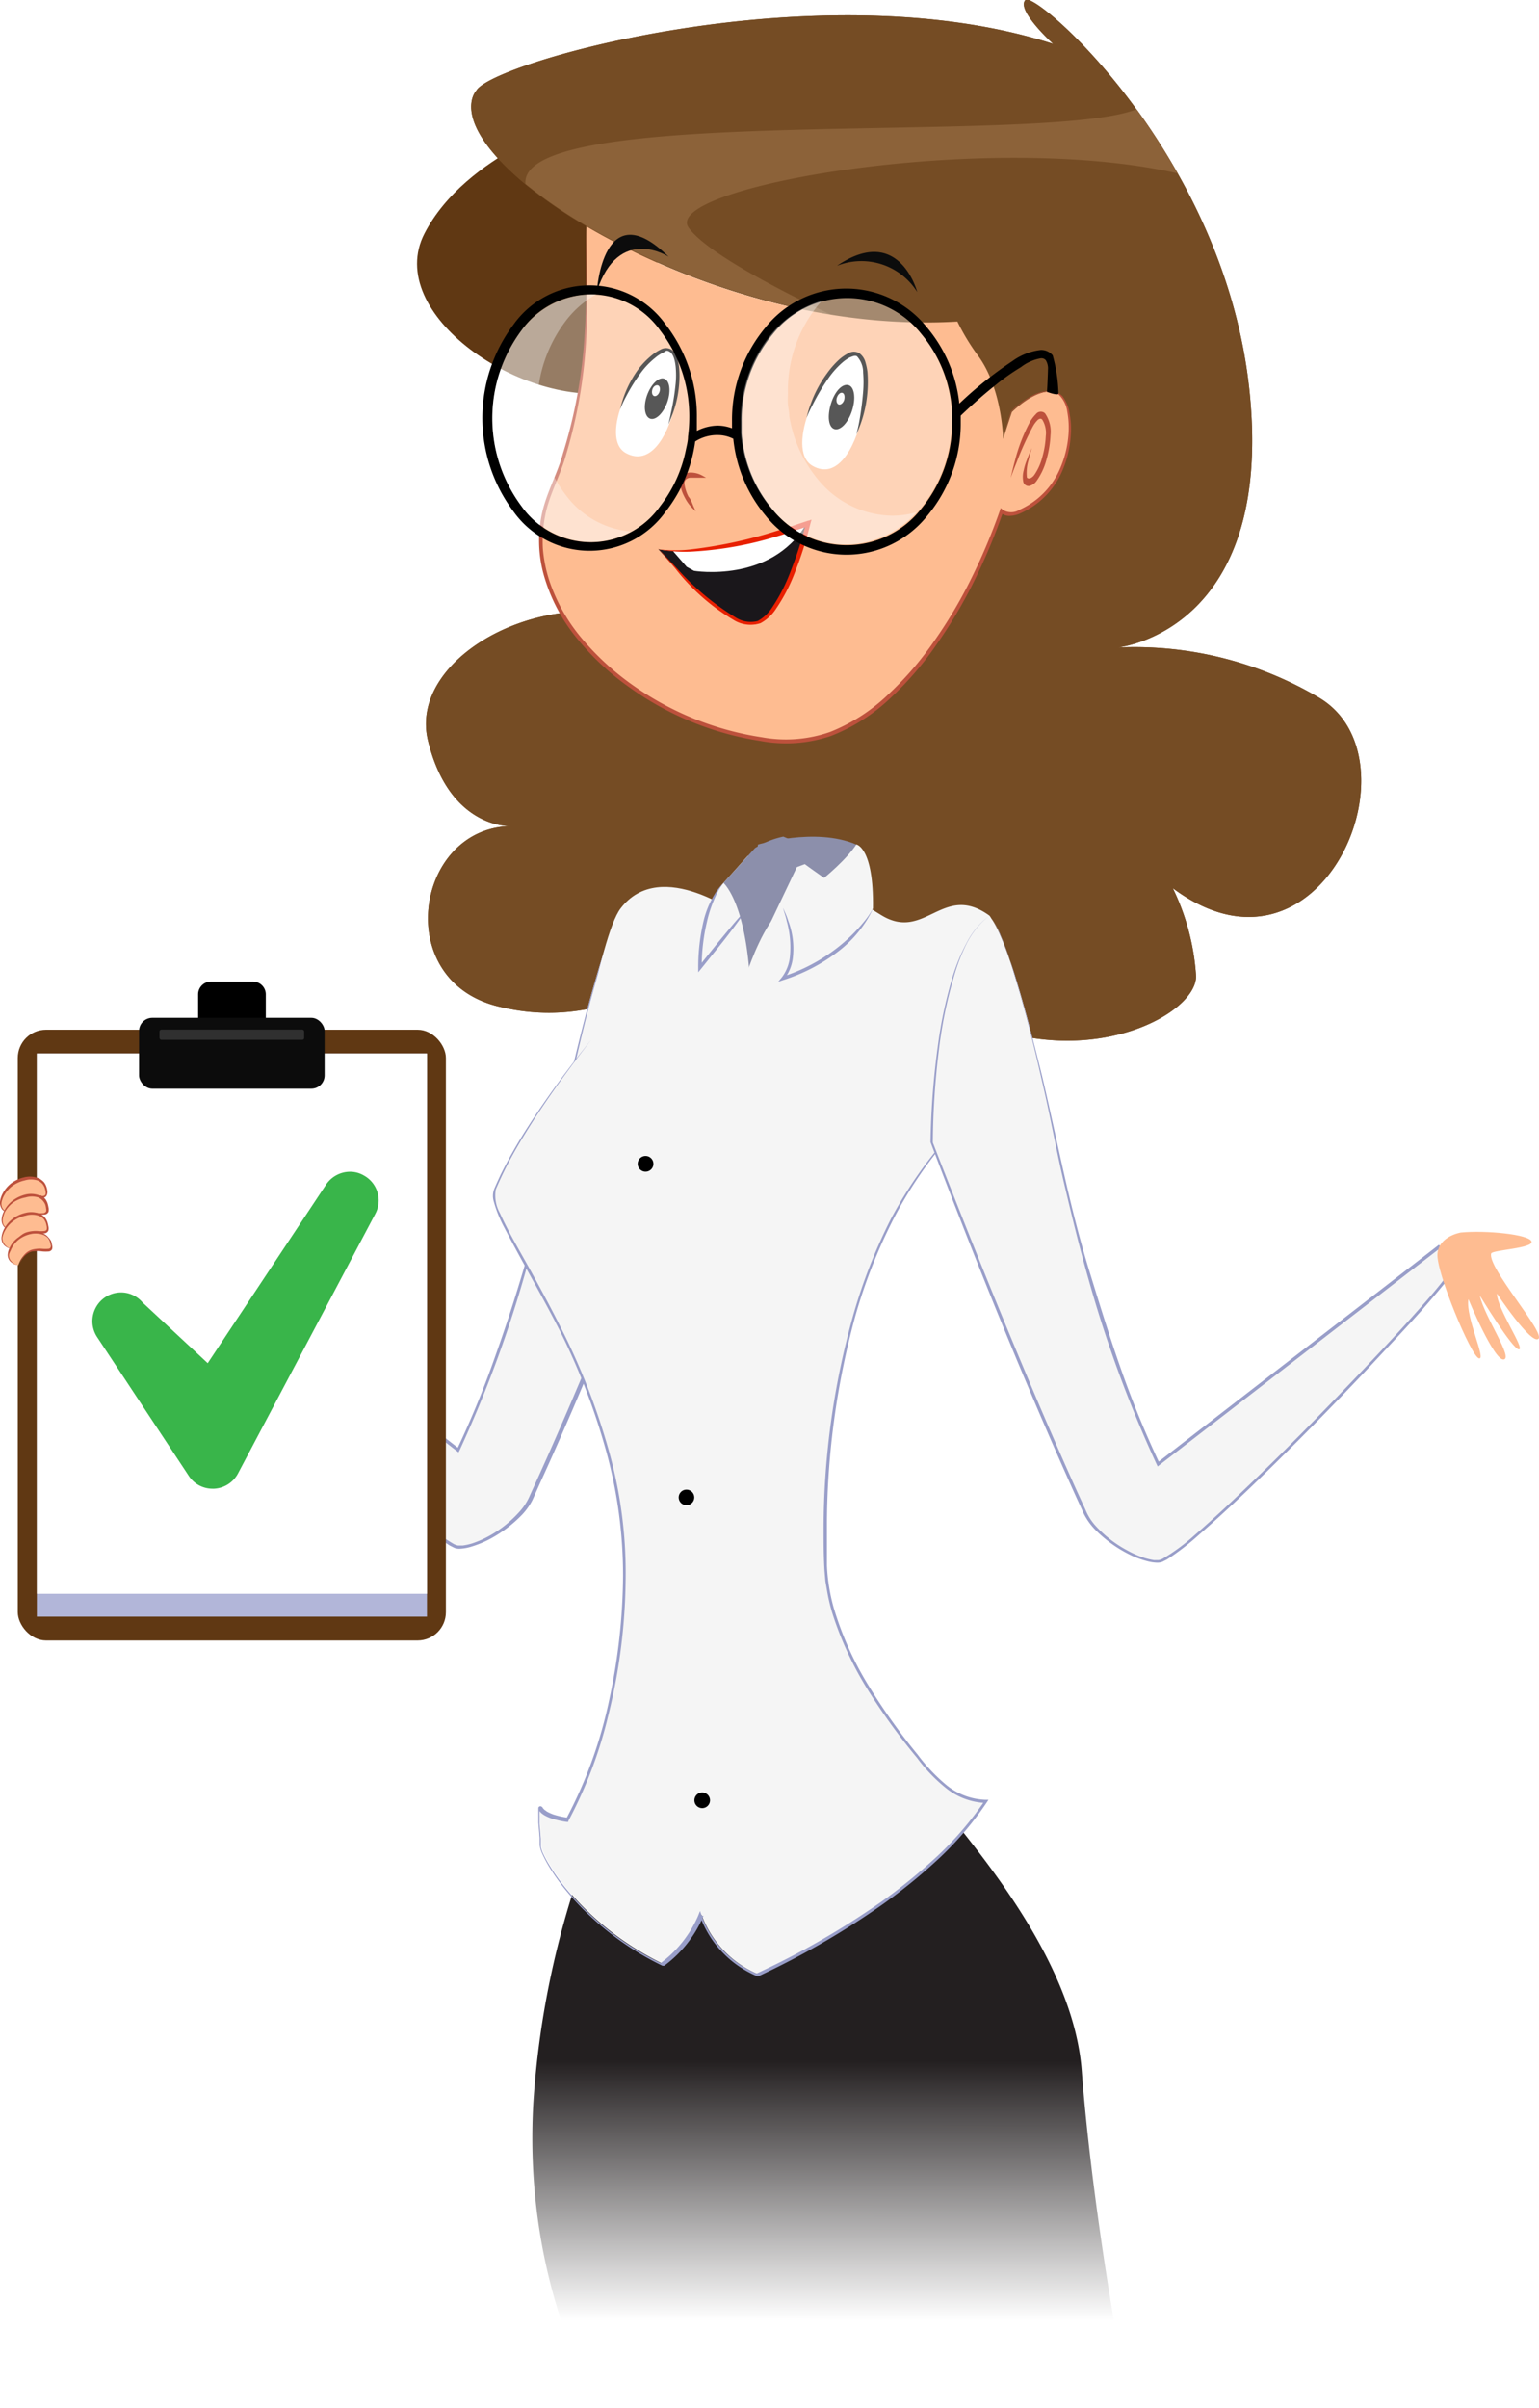 <?xml version="1.0" encoding="utf-8"?>
<svg xmlns="http://www.w3.org/2000/svg" xmlns:xlink="http://www.w3.org/1999/xlink" viewBox="0 0 120.32 188.16">
  <defs>
    <linearGradient id="linear-gradient" x1="64.72" y1="189.28" x2="64.76" y2="161.01" gradientUnits="userSpaceOnUse">
      <stop offset="0.28" stop-color="#fff"/>
      <stop offset="1" stop-color="#231f20"/>
    </linearGradient>
    <linearGradient id="Áåçûìÿííûé_ãðàäèåíò_26" x1="67.81" y1="81.33" x2="67.81" y2="34.1" gradientUnits="userSpaceOnUse">
      <stop offset="0" stop-color="#754c24"/>
      <stop offset="1" stop-color="#603813"/>
    </linearGradient>
    <radialGradient id="Áåçûìÿííûé_ãðàäèåíò_25" cx="-773.66" cy="-506.13" r="1.05" gradientTransform="matrix(15.17, 0, 0, -15.17, 11797.31, -7617.72)" gradientUnits="userSpaceOnUse">
      <stop offset="0" stop-color="#de945f"/>
      <stop offset="0.05" stop-color="#de945f"/>
      <stop offset="0.54" stop-color="#efa979"/>
      <stop offset="0.92" stop-color="#febc91"/>
      <stop offset="1" stop-color="#febc91"/>
    </radialGradient>
    <linearGradient id="Áåçûìÿííûé_ãðàäèåíò_23" x1="-53.14" y1="864.85" x2="-52.33" y2="864.85" gradientTransform="matrix(4.08, 2.35, -1.96, 3.4, 1966.63, -2766.55)" gradientUnits="userSpaceOnUse">
      <stop offset="0.22" stop-color="#e1001a"/>
      <stop offset="1" stop-color="#bd0926"/>
    </linearGradient>
  </defs>
  <title>help</title>
  <g id="Layer_2" data-name="Layer 2">
    <g id="Layer_1-2" data-name="Layer 1">
      <path d="M46.14,144a69.48,69.48,0,0,0-4.45,20.43c-.61,11.12,2.81,18.18,2.81,19s36.89,8.57,43.36,2.3c0,0-2.42-12.56-3.29-23.92-.81-10.52-11.87-21-11.9-22.25S46.14,144,46.14,144Z" style="fill:url(#linear-gradient)"/>
      <path d="M45.33,9.34s-8.9,2.63-12.14,8.9S40.88,32,48.36,30.6,49.58,10.15,45.33,9.34Z" style="fill:#603813"/>
      <path d="M103,54.45A28.31,28.31,0,0,0,87.4,50.6s12.14-1.21,10.31-19.82S80.93-.77,80.17,0s2.17,3.43,2.17,3.43c-18.2-5.86-43.89,1.42-45.1,3.65h0S35,9.34,41.08,14.4a37.05,37.05,0,0,0,4.79,3.29,57.37,57.37,0,0,0,16.92,6.5l5,4.57L48.16,26.33l3.69,22.86C43.8,44.94,31.78,51,33.46,57.88s6.41,6.68,6.41,6.68c-7.49.2-9.31,12.34-.61,14.16a15.79,15.79,0,0,0,14-3.44s11.12-2.23,20.83,3.44,19.42.81,19.42-2.43a18.35,18.35,0,0,0-1.82-6.88C103.38,78.11,111.27,59.1,103,54.45Z" style="fill:#754c24"/>
      <path d="M103,54.45A28.31,28.31,0,0,0,87.4,50.6s12.14-1.21,10.31-19.82S80.93-.77,80.17,0s2.17,3.43,2.17,3.43c-18.2-5.86-43.89,1.42-45.1,3.65h0S35,9.34,41.08,14.4a37.05,37.05,0,0,0,4.79,3.29,57.37,57.37,0,0,0,16.92,6.5l5,4.57L48.16,26.33l3.69,22.86C43.8,44.94,31.78,51,33.46,57.88s6.41,6.68,6.41,6.68c-7.49.2-9.31,12.34-.61,14.16a15.79,15.79,0,0,0,14-3.44s11.12-2.23,20.83,3.44,19.42.81,19.42-2.43a18.35,18.35,0,0,0-1.82-6.88C103.38,78.11,111.27,59.1,103,54.45Z" style="fill:#754c24"/>
      <path d="M92.07,13.55a50.83,50.83,0,0,0-3.2-5l-.32.1c-8,2.66-48-.54-47.47,5.72a37.05,37.05,0,0,0,4.79,3.29,57.37,57.37,0,0,0,16.92,6.5l1.38,1.26c3.34.88,5.68,1.39,5.68,1.39s-13.69-5.83-16-9S77.08,10.15,92.07,13.55Z" style="fill:#8c6239"/>
      <path d="M93.39,75.06C90.93,87.33,67,74,73.72,57c4.78-12,8-22.85,8-22.85l-3.59,5.78L72.7,34.3s-21.2,7-19.81,18.25c1.47,11.81-1,23.37-10.73,26.53,3.66-.34,24.72-4.54,31.89-.36,9.71,5.66,19.42.81,19.42-2.43A10.29,10.29,0,0,0,93.39,75.06Z" style="fill:url(#__26)"/>
      <path d="M59.26,66s4.48-1.38,7.69,0c0,0,1.38,4.43,0,6s-8.41,0-8.41,0Z" style="fill:#8c8fab"/>
      <path d="M49,70.49s-1.78,1-5.41,18.42c-3.25,15.51-7.8,24.39-7.8,24.39l-21.88-17a2.76,2.76,0,0,0-1,1.82c0,1,20.66,22.74,22.89,22.74,1.74,0,4.86-2,5.68-3.76,5.75-12.46,12-29,12-29S53.5,73.61,49,70.49Z" style="fill:#f5f5f5"/>
      <path d="M44.76,84c.53-2.31,1.07-4.61,1.71-6.89.33-1.14.66-2.28,1.06-3.4.19-.56.4-1.11.63-1.66A5.51,5.51,0,0,1,49,70.49a5.13,5.13,0,0,0-.84,1.43c-.23.5-.43,1-.62,1.54-.38,1.05-.71,2.11-1,3.18-.63,2.13-1.17,4.28-1.69,6.44-.61,2.54-1.15,5.11-1.73,7.67s-1.22,5.1-1.95,7.63-1.54,5.05-2.43,7.54a74.16,74.16,0,0,1-3,7.32l.19,0-2.27-1.76L14,96.25l-.08-.06-.07.06a3.24,3.24,0,0,0-.94,1.29,1.8,1.8,0,0,0-.1.4.75.75,0,0,0,0,.21.57.57,0,0,0,.08.24,6.22,6.22,0,0,0,.45.65c.64.81,1.32,1.58,2,2.35,1.37,1.53,2.77,3,4.18,4.53,2.83,3,5.7,5.93,8.65,8.79,1.48,1.43,3,2.84,4.53,4.19a20.5,20.5,0,0,0,2.46,1.88l.36.18a1,1,0,0,0,.43.07,3.52,3.52,0,0,0,.79-.13,8.24,8.24,0,0,0,1.45-.57,10.09,10.09,0,0,0,2.51-1.84,4.89,4.89,0,0,0,.93-1.27l.63-1.41c.86-1.87,1.68-3.75,2.5-5.64,3.13-7.32,6.07-14.7,8.83-22h0v0A63.85,63.85,0,0,0,53,80.5a35,35,0,0,0-1.17-5.37,14.18,14.18,0,0,0-1.06-2.54A6.2,6.2,0,0,0,49,70.49a6.25,6.25,0,0,1,1.76,2.19,15.64,15.64,0,0,1,1,2.63,36.11,36.11,0,0,1,1.11,5.55,64.68,64.68,0,0,1,.47,7.29v0c-2.77,7.16-5.69,14.41-8.77,21.62-.82,1.9-1.64,3.79-2.5,5.68l-.64,1.41a4.43,4.43,0,0,1-.81,1.27A9.09,9.09,0,0,1,38.3,120a8,8,0,0,1-1.4.62,4.52,4.52,0,0,1-.73.16l-.37,0a1.45,1.45,0,0,1-.31-.11A15.24,15.24,0,0,1,33,118.85c-1.56-1.35-3.07-2.76-4.55-4.2-3-2.88-5.86-5.84-8.71-8.84-1.42-1.5-2.83-3-4.21-4.56-.68-.77-1.36-1.55-2-2.35-.16-.21-.31-.41-.44-.62l-.06-.11,0-.18a1.37,1.37,0,0,1,.08-.35A3,3,0,0,1,14,96.45h-.16l20.32,15.74,1.56,1.21.13.1.07-.14a94.59,94.59,0,0,0,5.31-14.49c.72-2.46,1.33-5,1.9-7.44S44.19,86.44,44.76,84Z" style="fill:#999ec9"/>
      <path d="M58,71.67s-6.31-4.82-9.48-.68c-1.66,2.16-3.67,14.6-5.38,23.26C42.26,98.51,58,75.11,58,71.67Z" style="fill:#f5f5f5"/>
      <path d="M55.85,70.18S42.32,84.24,38.65,93c-1,2.43,10.12,14.32,10.12,29.89,0,11.94-4.45,19.26-4.45,19.26s-1.66-.2-2-.81,0,2,0,2.83,2.86,6.07,9.53,9.31a9.58,9.58,0,0,0,3-3.85,8,8,0,0,0,4.43,4.66S72,148.66,77.08,140.77c0,0-2.22.21-4.45-2.42s-7.87-9.51-8.07-16c-.11-3.44-.68-22.39,9.89-33.82,0,0,4.27-16,2.87-17-3.61-2.58-5,2.07-8.4,0s-6-4-6-4Z" style="fill:#f5f5f5"/>
      <path d="M39.4,95.88a9.69,9.69,0,0,1-.8-2,1.49,1.49,0,0,1,.08-1.06c.14-.33.29-.65.45-1a39.16,39.16,0,0,1,2.09-3.68c1.53-2.39,3.21-4.66,5-6.88-1.62,2.1-3.19,4.23-4.62,6.46-.71,1.12-1.4,2.26-2,3.43q-.45.89-.84,1.8a2.83,2.83,0,0,0,.33,1.87c.7,1.54,1.58,3,2.4,4.49s1.64,3,2.4,4.53a52.41,52.41,0,0,1,3.72,9.57,35.27,35.27,0,0,1,1.3,10.22A45.48,45.48,0,0,1,47.57,134a34.51,34.51,0,0,1-3.14,8.31l0,.07H44.3a6.94,6.94,0,0,1-1.18-.27,3.1,3.1,0,0,1-.56-.25,1.71,1.71,0,0,1-.27-.2l-.11-.13,0-.05h0l0,0,0,0h0l0,0,0,0v.17a2.62,2.62,0,0,0,0,.28c0,.2,0,.39,0,.59l.1,1.18c0,.19,0,.39,0,.6a2.29,2.29,0,0,0,.16.51,8.55,8.55,0,0,0,.54,1,15.76,15.76,0,0,0,1.37,1.9,22.16,22.16,0,0,0,7.39,5.74h-.14a9.11,9.11,0,0,0,3-3.78l.13-.33.12.34a7.83,7.83,0,0,0,4.35,4.57h-.1A63.24,63.24,0,0,0,69,148.55,43.9,43.9,0,0,0,73.34,145,25.68,25.68,0,0,0,77,140.7l.11.2A5.27,5.27,0,0,1,74,139.77a12.69,12.69,0,0,1-2.3-2.39A48.7,48.7,0,0,1,67.81,132a26.52,26.52,0,0,1-2.76-6,15.22,15.22,0,0,1-.38-1.62l-.14-.82-.07-.83c-.07-1.11-.07-2.21-.07-3.31a61.82,61.82,0,0,1,2.27-16.48,42.27,42.27,0,0,1,3-7.7A33.58,33.58,0,0,1,74.4,88.5v0c.37-1.4.72-2.76,1-4.12.52-2.12,1-4.25,1.44-6.39.21-1.07.4-2.15.55-3.23.07-.54.13-1.08.16-1.63a7.48,7.48,0,0,0,0-.82,1.23,1.23,0,0,0-.26-.76,1.3,1.3,0,0,1,.27.79,7.85,7.85,0,0,1,0,.84c0,.57-.09,1.13-.16,1.69-.14,1.12-.33,2.23-.55,3.34-.42,2.21-.92,4.41-1.44,6.61-.3,1.22-.6,2.45-.93,3.72h0v0a32.9,32.9,0,0,0-4.58,6.63,41.54,41.54,0,0,0-3,7.57A62.19,62.19,0,0,0,64.65,119c0,1.11,0,2.23,0,3.34a14.48,14.48,0,0,0,.52,3.27,25.28,25.28,0,0,0,2.71,6.08,47.92,47.92,0,0,0,3.87,5.44,13.68,13.68,0,0,0,2.28,2.4,5.12,5.12,0,0,0,3,1.12h.25l-.13.2a25.79,25.79,0,0,1-3.68,4.33,43.21,43.21,0,0,1-4.39,3.59,63.37,63.37,0,0,1-9.81,5.68l-.05,0,0,0a8.07,8.07,0,0,1-4.5-4.73H55a9.33,9.33,0,0,1-3.07,3.9l-.06,0-.08,0a22.73,22.73,0,0,1-7.47-5.8,16.69,16.69,0,0,1-1.39-1.94,9.86,9.86,0,0,1-.56-1.07,2.44,2.44,0,0,1-.18-.61c0-.19,0-.39,0-.58l-.1-1.18c0-.2,0-.4,0-.6v-.31l0-.16,0-.1a.17.17,0,0,1,.2-.11c.14.06.14.13.17.16l.08.09.22.16a3.42,3.42,0,0,0,.51.23,6.35,6.35,0,0,0,1.13.25l-.12.06a35.21,35.21,0,0,0,3.35-9.27,47.18,47.18,0,0,0,1.08-9.7,36.46,36.46,0,0,0-1.29-9.63,52.21,52.21,0,0,0-3.43-9.07C42.54,101.52,40.88,98.75,39.4,95.88Z" style="fill:#999ec9"/>
      <path d="M54.72,75.62s-.1-4.46,1.84-6.62l1.93-2.15.09,4Z" style="fill:#f5f5f5"/>
      <path d="M57.82,71.65l.76-.85-.62.87c-.53.74-1.09,1.48-1.67,2.2L54.82,75.7l-.23.28v-.36A15.68,15.68,0,0,1,55,72a7.14,7.14,0,0,1,1-2.32,5.36,5.36,0,0,1,.57-.69,5.26,5.26,0,0,0-.49.77,10,10,0,0,0-.81,2.28,15.25,15.25,0,0,0-.41,3.56l-.23-.07,1.51-1.88C56.68,73,57.25,72.3,57.82,71.65Z" style="fill:#999ec9"/>
      <path d="M56.56,69s1.52,1.27,2,6.62l4.51-9.48-1.83-.76a6.75,6.75,0,0,0-2.22.9Z" style="fill:#8c8fab"/>
      <path d="M69.85,50.16A48.59,48.59,0,0,0,65.22,71s.09,3.29-6,3.72c0,0-.15-14.64,5.3-22.93Z" style="fill:url(#__25)"/>
      <path d="M82.75,30.78c-1.42-.81-3.64,1.42-3.64,1.42s-.34,1-.68,2.1c0,0-.08-4-2-6.55a16.89,16.89,0,0,1-1.58-2.62c-11.49.67-22.29-3.49-29-7.44-.16,3.93.77,12.33-2.77,20.57-4.25,9.92,8.7,19.62,18.81,19.62,7,0,13.33-9.07,16.37-18,.41.39,1.17.39,2.65-.64C84.16,37,84.16,31.59,82.75,30.78Z" style="fill:#febc91"/>
      <path d="M51.47,42.92s3.36.95,11.72-2c0,0-1.35,5.87-3.46,7.55S53.28,44.87,51.47,42.92Z" style="fill:#1a171b"/>
      <path d="M52.6,43.05l1.09,1.25.57.31s6,1,8.77-3.65C57.49,42.91,54.18,43.12,52.6,43.05Z" style="fill:#fff"/>
      <path d="M61.51,45.88a16.17,16.17,0,0,0-5.33,1.73c1.34,1,2.65,1.57,3.55.85A7.33,7.33,0,0,0,61.51,45.88Z" style="fill:url(#__23)"/>
      <path d="M54.34,43.09a10.66,10.66,0,0,1-2.87-.17,10.32,10.32,0,0,0,2.66,0,35.53,35.53,0,0,0,6.52-1.41c.57-.17,1.13-.34,1.69-.54l.42-.14.42-.14c.13,0,.34-.16.24,0l-.26,1c-.28,1-.6,2-1,3a13.4,13.4,0,0,1-1.46,2.84,3.34,3.34,0,0,1-1.24,1.17,2.51,2.51,0,0,1-2-.19,16.47,16.47,0,0,1-4.67-4.09l-1.37-1.61L53,44.5a20.08,20.08,0,0,0,4.59,3.8,2.19,2.19,0,0,0,1.65.23,3.1,3.1,0,0,0,1.14-1.08,13.46,13.46,0,0,0,1.44-2.83,28.92,28.92,0,0,0,1-3l.11-.41-.55.18c-.56.2-1.14.38-1.72.55A27.7,27.7,0,0,1,54.34,43.09Z" style="fill:#e82001"/>
      <path d="M45.71,26.06c.2-2.78.08-5.58.16-8.37,0,2.61.11,5.24,0,7.86a38.83,38.83,0,0,1-1.62,10c-.45,1.64-1.34,3.15-1.64,4.8a10.54,10.54,0,0,0-.17,2.51,10.92,10.92,0,0,0,.49,2.47A13.78,13.78,0,0,0,45.58,50a21,21,0,0,0,4,3.62,23.58,23.58,0,0,0,10,4,10.43,10.43,0,0,0,5.32-.42,14.07,14.07,0,0,0,4.52-2.91A25.19,25.19,0,0,0,73,50.15a36.76,36.76,0,0,0,2.8-4.67,47,47,0,0,0,2.38-5.6l.06-.18.14.13a1.22,1.22,0,0,0,1.34,0A6.25,6.25,0,0,0,81,39.06a6.17,6.17,0,0,0,1.85-2.38,8.17,8.17,0,0,0,.7-3,6.89,6.89,0,0,0-.11-1.51,2.32,2.32,0,0,0-.64-1.31,1.34,1.34,0,0,0-1-.25,2.93,2.93,0,0,0-1,.32,7.26,7.26,0,0,0-1.73,1.23h0l-.69,2.1.66-2.11h0a7.4,7.4,0,0,1,1.82-1.31A2.92,2.92,0,0,1,82,30.56a1.4,1.4,0,0,1,1.06.4,2.91,2.91,0,0,1,.57,1.41,6.44,6.44,0,0,1,.09,1.52,8.28,8.28,0,0,1-.71,3,6.36,6.36,0,0,1-3.22,3.22,2.09,2.09,0,0,1-.78.2,1,1,0,0,1-.8-.27l.2,0a46.67,46.67,0,0,1-2.29,5.45,38,38,0,0,1-2.84,4.79,25.15,25.15,0,0,1-3.62,4.23,14.24,14.24,0,0,1-4.69,3,10.87,10.87,0,0,1-5.54.39,23.74,23.74,0,0,1-10.24-4.2,20.2,20.2,0,0,1-4.08-3.81,13.65,13.65,0,0,1-2.59-4.93A10,10,0,0,1,42.4,40c.38-1.6,1.18-3,1.61-4.56A38.87,38.87,0,0,0,45.71,26.06Z" style="fill:#bd513c"/>
      <path d="M54.22,39.58l.17.38-.28-.27a3.27,3.27,0,0,1-.59-.84,3.12,3.12,0,0,1-.35-1.08.82.82,0,0,1,.21-.63.94.94,0,0,1,.61-.21,1.88,1.88,0,0,1,.92.24l.29.16-.34,0c-.29,0-.58,0-.85,0s-.53.16-.5.49a3.07,3.07,0,0,0,.32,1C54,39,54.1,39.29,54.22,39.58Z" style="fill:#bd513c"/>
      <path d="M63.53,36.41c-2.26-1.29.69-7.78,3.08-8.73S67.37,38.6,63.53,36.41Z" style="fill:#fff"/>
      <path d="M63.52,31.66a10.71,10.71,0,0,0-.47,1c.09-.34.18-.69.3-1a9.29,9.29,0,0,1,1.31-2.49,6.88,6.88,0,0,1,1-1.12,3.45,3.45,0,0,1,.66-.44.82.82,0,0,1,.87,0,1.27,1.27,0,0,1,.47.7,4.4,4.4,0,0,1,.16.77,9.77,9.77,0,0,1,0,1.53,9.52,9.52,0,0,1-.53,2.5c-.1.28-.21.55-.34.83q.12-.45.21-.9a24.46,24.46,0,0,0,.32-2.43,9.26,9.26,0,0,0,0-1.49A1.84,1.84,0,0,0,67,27.85c-.15-.1-.34,0-.56.08a3,3,0,0,0-.59.41,6.54,6.54,0,0,0-1,1.1A16.36,16.36,0,0,0,63.52,31.66Z"/>
      <path d="M65.44,20.77a5.15,5.15,0,0,1,6.27,2.05S70.31,17.45,65.44,20.77Z" style="fill:#0c0c0c"/>
      <path d="M52.27,20.06s-3.89-2.55-5.61,2.71C46.66,22.77,47.14,15,52.27,20.06Z" style="fill:#0c0c0c"/>
      <path d="M58.54,75.62S59.78,72,61.22,71s5.12-3.44,5.12-3.44L67,72Z" style="fill:#f5f5f5"/>
      <path d="M61.22,76.45s1.59-1.61,0-5.46c0,0,4.2-2.71,5.73-5,0,0,1.37.22,1.3,5C68.25,71,66.65,74.69,61.22,76.45Z" style="fill:#f5f5f5"/>
      <path d="M67.53,72.05A6.38,6.38,0,0,0,68.25,71a7.27,7.27,0,0,1-.58,1.06,9.27,9.27,0,0,1-2.13,2.29,14,14,0,0,1-4.28,2.23l-.42.14.29-.35a3.18,3.18,0,0,0,.63-1.66,7.59,7.59,0,0,0-.26-2.76c-.06-.32-.19-.63-.28-1,.13.32.29.62.4,1A6.11,6.11,0,0,1,62,74.7a3.36,3.36,0,0,1-.71,1.84l-.13-.21a13.86,13.86,0,0,0,4.27-2.24A13,13,0,0,0,67.53,72.05Z" style="fill:#999ec9"/>
      <path d="M79.35,36c-.12.44-.23.89-.33,1.34.14-.4.29-.79.45-1.18a23.88,23.88,0,0,1,1.28-2.83,2.21,2.21,0,0,1,.4-.53c.14-.1.24-.11.34,0a2,2,0,0,1,.27,1.28,7.2,7.2,0,0,1-.27,1.64,4.42,4.42,0,0,1-.63,1.4.81.81,0,0,1-.34.27c-.12,0-.21,0-.24-.1A3.46,3.46,0,0,1,80.4,36c.08-.34.17-.68.28-1q-.23.48-.42,1a4.13,4.13,0,0,0-.22.73,2,2,0,0,0-.05.86.43.43,0,0,0,.49.39,1,1,0,0,0,.55-.38,5.2,5.2,0,0,0,.79-1.7,8.2,8.2,0,0,0,.31-1.9,2.49,2.49,0,0,0-.43-1.7.48.48,0,0,0-.71.06,2.89,2.89,0,0,0-.52.71A13.49,13.49,0,0,0,79.35,36Z" style="fill:#bd513c"/>
      <path d="M66.61,32.1c-.3.94-.92,1.58-1.38,1.43s-.57-1-.26-2,.92-1.58,1.38-1.43S66.92,31.16,66.61,32.1Z"/>
      <path d="M66,31.25c-.08.25-.28.41-.43.36s-.23-.3-.14-.55.27-.41.43-.36S66.06,31,66,31.25Z" style="fill:#fcfcfc"/>
      <path d="M48.94,35.41c-2.19-1.19.67-7.18,3-8S52.68,37.43,48.94,35.41Z" style="fill:#fff"/>
      <path d="M48.94,31a8.46,8.46,0,0,0-.46,1,8.76,8.76,0,0,1,.29-1A8.39,8.39,0,0,1,50,28.73a6.56,6.56,0,0,1,1-1,3.49,3.49,0,0,1,.64-.41.85.85,0,0,1,.85,0,1.18,1.18,0,0,1,.45.65,3.75,3.75,0,0,1,.15.71,7.38,7.38,0,0,1,0,1.41,8.54,8.54,0,0,1-.52,2.3c-.1.26-.21.52-.32.77.07-.27.14-.55.19-.83A18.29,18.29,0,0,0,52.82,30a7,7,0,0,0,0-1.37c-.05-.43-.16-.95-.46-1.14s-.33,0-.54.08a2.76,2.76,0,0,0-.58.38,6.19,6.19,0,0,0-1,1A13.77,13.77,0,0,0,48.94,31Z"/>
      <path d="M52.18,31.4c-.3.87-.9,1.46-1.34,1.32s-.56-.95-.26-1.81.9-1.46,1.34-1.32S52.47,30.54,52.18,31.4Z"/>
      <path d="M51.56,30.62c-.08.23-.27.38-.42.33s-.21-.27-.14-.51.27-.37.43-.33S51.64,30.39,51.56,30.62Z" style="fill:#fcfcfc"/>
      <path d="M55.51,140.69a.61.61,0,1,1-1.22,0,.61.61,0,1,1,1.22,0Z"/>
      <circle cx="53.67" cy="117.02" r="0.61"/>
      <path d="M51,91.26a.61.61,0,1,1-1.06-.62.61.61,0,0,1,1.06.62Z"/>
      <path d="M77.32,71.58s1.79,1,5.43,18.42c3.25,15.51,7.8,24.4,7.8,24.4l21.93-17a2.76,2.76,0,0,1,1,1.82c0,1-20.7,22.73-22.94,22.73a8.16,8.16,0,0,1-5.69-3.75c-5.75-12.47-12-29-12-29S72.84,74.71,77.32,71.58Z" style="fill:#f5f5f5"/>
      <path d="M81.6,85.07c-.53-2.31-1.07-4.62-1.72-6.9-.32-1.14-.66-2.27-1-3.39-.19-.56-.4-1.12-.64-1.66a5.33,5.33,0,0,0-.87-1.54A4.9,4.9,0,0,1,78.16,73c.23.51.43,1,.62,1.55.39,1,.71,2.11,1,3.17.63,2.13,1.18,4.29,1.71,6.45.6,2.54,1.14,5.1,1.72,7.66s1.22,5.11,2,7.64,1.54,5,2.43,7.53a76.92,76.92,0,0,0,3,7.33l-.19,0,2.27-1.76L112.4,97.35l.09-.07.07.07a3.11,3.11,0,0,1,.94,1.29,1.72,1.72,0,0,1,.1.39c0,.07,0,.14,0,.21a.9.9,0,0,1-.08.25c-.14.23-.3.44-.45.64-.65.81-1.33,1.59-2,2.36-1.37,1.53-2.77,3-4.19,4.53-2.83,3-5.71,5.92-8.66,8.78-1.48,1.43-3,2.85-4.54,4.19a19.81,19.81,0,0,1-2.46,1.89l-.36.18a1.14,1.14,0,0,1-.43.06,3.43,3.43,0,0,1-.79-.13,7,7,0,0,1-1.46-.57,10,10,0,0,1-2.51-1.83,5,5,0,0,1-.93-1.28l-.64-1.4q-1.27-2.82-2.49-5.65c-3.15-7.31-6.09-14.69-8.86-22v0h0a62,62,0,0,1,.59-7.66,34.06,34.06,0,0,1,1.17-5.37,14.82,14.82,0,0,1,1.06-2.54,6.2,6.2,0,0,1,1.74-2.1,6.46,6.46,0,0,0-1.76,2.19,14.83,14.83,0,0,0-1,2.63A35.08,35.08,0,0,0,73.41,82a62.12,62.12,0,0,0-.48,7.29v0c2.78,7.15,5.7,14.41,8.79,21.61.82,1.9,1.65,3.8,2.5,5.68l.65,1.42a4.23,4.23,0,0,0,.81,1.27,9.18,9.18,0,0,0,2.41,1.87,7.82,7.82,0,0,0,1.39.61,6.11,6.11,0,0,0,.74.17l.36,0a1.11,1.11,0,0,0,.32-.11A15.18,15.18,0,0,0,93.36,120c1.56-1.35,3.07-2.77,4.56-4.21,3-2.87,5.87-5.83,8.73-8.83,1.42-1.5,2.83-3,4.21-4.56.69-.77,1.37-1.55,2-2.36a6.25,6.25,0,0,0,.44-.61l0-.12v-.18a1.5,1.5,0,0,0-.09-.35,2.93,2.93,0,0,0-.86-1.18h.16L92.2,113.29l-1.57,1.21-.12.1-.07-.14A96.15,96.15,0,0,1,85.11,100c-.71-2.47-1.32-5-1.9-7.44S82.17,87.54,81.6,85.07Z" style="fill:#999ec9"/>
      <path d="M114.21,96.32s-1.71.27-1.83,1.66,2.62,8,3.24,8.17-1.06-3.2-.82-4.62c0,0,2,4.82,2.76,4.71s-1.49-3.29-1.87-5c0,0,2.57,4.24,3.06,4.21s-1.7-3.16-1.72-4.36c0,0,2.66,4,3.24,3.54s-4-5.58-3.69-6.67c.07-.28,3.36-.4,3.15-.95S116.14,96.13,114.21,96.32Z" style="fill:#febc91"/>
      <path d="M74.39,32.14A10.39,10.39,0,0,0,72,26.06a7.4,7.4,0,0,0-11.62,0,10.51,10.51,0,0,0-2.43,6.86c0,.3,0,.6,0,.9a9.24,9.24,0,0,0,.11.92,10.34,10.34,0,0,0,2.28,5,7.41,7.41,0,0,0,11.62,0,10.59,10.59,0,0,0,2.43-6.72v-.15C74.42,32.66,74.41,32.39,74.39,32.14Zm-.07,1Z" style="fill:#fff;opacity:0.34"/>
      <path d="M53.89,32.69a11,11,0,0,0-2.28-6.87,6.63,6.63,0,0,0-10.84,0,11.49,11.49,0,0,0,0,13.74,6.63,6.63,0,0,0,10.84,0,10.57,10.57,0,0,0,2-4.39c.07-.34.13-.69.17-1.05A11.19,11.19,0,0,0,53.89,32.69Zm-.8,3.07Z" style="fill:#fff;opacity:0.34"/>
      <line x1="53.09" y1="35.76" x2="53.09" y2="35.76" style="stroke:#000;stroke-linecap:round;stroke-linejoin:round;stroke-width:0px"/>
      <path d="M82.3,27.77a1.17,1.17,0,0,0-.93-.42,4.71,4.71,0,0,0-2.22.87A30.24,30.24,0,0,0,75,31.54a11,11,0,0,0-2.51-5.93,8.08,8.08,0,0,0-12.66,0,11.23,11.23,0,0,0-2.6,7.31c0,.19,0,.37,0,.55a3.3,3.3,0,0,0-1.12-.21,3.74,3.74,0,0,0-1.63.41c0-.32,0-.65,0-1a11.67,11.67,0,0,0-2.43-7.3,7.31,7.31,0,0,0-11.91,0,12.18,12.18,0,0,0,0,14.6,7.31,7.31,0,0,0,11.91,0,11.32,11.32,0,0,0,2.3-5.47A3.18,3.18,0,0,1,56.16,34a2.68,2.68,0,0,1,1.17.29,11.06,11.06,0,0,0,2.52,6,8.08,8.08,0,0,0,12.66,0,11.23,11.23,0,0,0,2.6-7.31c0-.17,0-.33,0-.5.64-.61,1.62-1.51,2.65-2.33a17.17,17.17,0,0,1,2.06-1.46A3.54,3.54,0,0,1,81.37,28a.45.45,0,0,1,.39.15,1.22,1.22,0,0,1,.17.75c0,.17-.05,1.49-.08,1.72,0,0,.9.34.9.12A12,12,0,0,0,82.3,27.77ZM51.61,39.56a6.63,6.63,0,0,1-10.84,0,11.49,11.49,0,0,1,0-13.74,6.63,6.63,0,0,1,10.84,0,11,11,0,0,1,2.28,6.87,11.19,11.19,0,0,1-.1,1.43c0,.36-.1.71-.17,1.05A10.57,10.57,0,0,1,51.61,39.56ZM72,39.79a7.41,7.41,0,0,1-11.62,0,10.34,10.34,0,0,1-2.28-5,9.24,9.24,0,0,1-.11-.92c0-.3,0-.6,0-.9a10.51,10.51,0,0,1,2.43-6.86,7.4,7.4,0,0,1,11.62,0,10.39,10.39,0,0,1,2.4,6.08c0,.25,0,.52,0,.78v.15A10.59,10.59,0,0,1,72,39.79Z"/>
      <line x1="74.32" y1="33.16" x2="74.32" y2="33.16" style="stroke:#000;stroke-linecap:round;stroke-linejoin:round;stroke-width:0px"/>
      <path d="M44.29,38.76A11,11,0,0,1,42,31.89,11,11,0,0,1,44.29,25a7.88,7.88,0,0,1,2.32-2l-.42,0a7,7,0,0,0-5.42,2.81,11.49,11.49,0,0,0,0,13.74,7,7,0,0,0,5.42,2.81,6.34,6.34,0,0,0,3.1-.83A7.07,7.07,0,0,1,44.29,38.76Z" style="fill:#fff;opacity:0.34"/>
      <path d="M64,37.53a10.32,10.32,0,0,1-2.29-5c0-.31-.08-.61-.11-.93s0-.59,0-.89A10.56,10.56,0,0,1,64,23.8c.08-.1.18-.2.27-.3a8,8,0,0,0-3.92,2.56,10.51,10.51,0,0,0-2.43,6.86c0,.3,0,.6,0,.9a9.24,9.24,0,0,0,.11.92,10.34,10.34,0,0,0,2.28,5,7.67,7.67,0,0,0,5.81,2.81,7.55,7.55,0,0,0,5.53-2.52,7,7,0,0,1-1.89.27A7.63,7.63,0,0,1,64,37.53Z" style="fill:#fff;opacity:0.34"/>
      <rect x="1.39" y="80.47" width="33.47" height="47.73" rx="2.21" style="fill:#603813"/>
      <rect x="2.88" y="82.33" width="30.5" height="44.01" style="fill:#b2b6d9"/>
      <rect x="2.88" y="82.33" width="30.5" height="42.22" style="fill:#fff"/>
      <path d="M16.48,76.71h3.3a1,1,0,0,1,1,1v4.57a0,0,0,0,1,0,0H15.49a0,0,0,0,1,0,0V77.7A1,1,0,0,1,16.48,76.71Z"/>
      <rect x="10.87" y="79.54" width="14.51" height="5.54" rx="1.04" style="fill:#0c0c0c"/>
      <rect x="12.47" y="80.46" width="11.31" height="0.8" rx="0.15" style="fill:#4d4d4d;opacity:0.56"/>
      <path d="M.87,94.85s-1.36-.19-.58-1.59,3.06-1.71,3.3-.3S1.67,92.45.87,94.85Z" style="fill:#febc91"/>
      <path d="M.19,94.41a1,1,0,0,0,.68.44,1.08,1.08,0,0,1-.7-.34A.89.89,0,0,1,0,93.93a1.78,1.78,0,0,1,.17-.58,2.49,2.49,0,0,1,.71-.88,2.71,2.71,0,0,1,1-.46A1.85,1.85,0,0,1,3,92.07l.13.06.12.09a1.08,1.08,0,0,1,.22.21,1.32,1.32,0,0,1,.15.29,1.77,1.77,0,0,1,.08.33.62.62,0,0,1-.05.37.37.37,0,0,1-.26.19,1.71,1.71,0,0,1-.55,0A2.8,2.8,0,0,0,2,93.7a1.51,1.51,0,0,0-.74.52,2.94,2.94,0,0,0-.34.63,2.86,2.86,0,0,1,.31-.69,1.4,1.4,0,0,1,.74-.6,2.24,2.24,0,0,1,.89-.1,2.22,2.22,0,0,0,.52,0,.23.23,0,0,0,.18-.11.66.66,0,0,0,0-.26,2.29,2.29,0,0,0-.07-.28,1.23,1.23,0,0,0-.14-.25.81.81,0,0,0-.19-.18,1,1,0,0,0-.23-.13,1.69,1.69,0,0,0-1,0,2.55,2.55,0,0,0-1,.46,2.4,2.4,0,0,0-.64.77,1.22,1.22,0,0,0-.1.24,1.17,1.17,0,0,0-.07.25A.77.77,0,0,0,.19,94.41Z" style="fill:#bd513c"/>
      <path d="M1,96.2S-.38,96,.4,94.6s3.05-1.71,3.3-.29S1.78,93.8,1,96.2Z" style="fill:#febc91"/>
      <path d="M.3,95.75A1.09,1.09,0,0,0,1,96.2a1.15,1.15,0,0,1-.7-.35.83.83,0,0,1-.17-.58,1.57,1.57,0,0,1,.17-.58A2.27,2.27,0,0,1,1,93.82a2.73,2.73,0,0,1,1-.47,1.81,1.81,0,0,1,1.08.07l.13,0,.13.09a1.45,1.45,0,0,1,.22.21,1.59,1.59,0,0,1,.15.29,2,2,0,0,1,.08.33.71.71,0,0,1,0,.37.38.38,0,0,1-.27.2,2.46,2.46,0,0,1-.54,0,2.53,2.53,0,0,0-.87.07,1.39,1.39,0,0,0-.74.52A2.53,2.53,0,0,0,1,96.2a2.76,2.76,0,0,1,.31-.7A1.46,1.46,0,0,1,2,94.9a2.28,2.28,0,0,1,.89-.1,3.11,3.11,0,0,0,.53,0,.29.29,0,0,0,.18-.12.5.5,0,0,0,0-.25,1.5,1.5,0,0,0-.06-.29,1,1,0,0,0-.14-.24.86.86,0,0,0-.19-.19A1,1,0,0,0,3,93.58a1.69,1.69,0,0,0-1,0A2.43,2.43,0,0,0,1,94a2.36,2.36,0,0,0-.64.76A2.56,2.56,0,0,0,.28,95a1.1,1.1,0,0,0-.06.26A.75.75,0,0,0,.3,95.75Z" style="fill:#bd513c"/>
      <path d="M1,97.62S-.37,97.42.41,96s3.06-1.72,3.31-.3S1.79,95.22,1,97.62Z" style="fill:#febc91"/>
      <path d="M.31,97.17a1,1,0,0,0,.68.45,1.1,1.1,0,0,1-.7-.35.84.84,0,0,1-.17-.57,1.92,1.92,0,0,1,.17-.59A2.37,2.37,0,0,1,1,95.24a2.64,2.64,0,0,1,1-.46,1.82,1.82,0,0,1,1.08.06l.13.06.12.08a1.14,1.14,0,0,1,.22.22,1.13,1.13,0,0,1,.15.29,1.77,1.77,0,0,1,.08.33.65.65,0,0,1,0,.36.39.39,0,0,1-.27.2,2.56,2.56,0,0,1-.55,0,2.8,2.8,0,0,0-.87.07,1.45,1.45,0,0,0-.74.52,2.72,2.72,0,0,0-.34.63,2.69,2.69,0,0,1,.31-.69,1.43,1.43,0,0,1,.74-.6,2.45,2.45,0,0,1,.89-.11,2.24,2.24,0,0,0,.52,0,.23.23,0,0,0,.18-.11.52.52,0,0,0,0-.26,2.29,2.29,0,0,0-.07-.28,2,2,0,0,0-.13-.25,1.12,1.12,0,0,0-.2-.18A1,1,0,0,0,3,95a1.69,1.69,0,0,0-1,0,2.48,2.48,0,0,0-1,.46,2.3,2.3,0,0,0-.64.77,1.22,1.22,0,0,0-.1.24,1.17,1.17,0,0,0-.07.25A.75.75,0,0,0,.31,97.17Z" style="fill:#bd513c"/>
      <path d="M1.43,98.88s-1.27-.2-.56-1.44,2.83-1.5,3.07-.22S2.15,96.74,1.43,98.88Z" style="fill:#febc91"/>
      <path d="M.8,98.46a1,1,0,0,0,.63.42,1.1,1.1,0,0,1-.65-.33A.73.73,0,0,1,.61,98a1.37,1.37,0,0,1,.16-.52,2,2,0,0,1,.65-.77,2.33,2.33,0,0,1,.93-.4,1.84,1.84,0,0,1,1,.07l.12.06.11.07a1.31,1.31,0,0,1,.21.2A1.35,1.35,0,0,1,4,97a2.64,2.64,0,0,1,.07.3.55.55,0,0,1,0,.33.33.33,0,0,1-.24.17,2.93,2.93,0,0,1-.51,0,2.72,2.72,0,0,0-.81,0,1.24,1.24,0,0,0-.68.46,2,2,0,0,0-.31.56,2.34,2.34,0,0,1,.28-.62,1.27,1.27,0,0,1,.68-.53,2.29,2.29,0,0,1,.82-.08,2.67,2.67,0,0,0,.49,0c.07,0,.14-.05.16-.1a.34.34,0,0,0,0-.23,1.25,1.25,0,0,0-.07-.26.94.94,0,0,0-.12-.22.77.77,0,0,0-.19-.17.7.7,0,0,0-.21-.11,1.71,1.71,0,0,0-.95-.06,2.35,2.35,0,0,0-.9.4,2.12,2.12,0,0,0-.58.68,1.47,1.47,0,0,0-.1.22A1.41,1.41,0,0,0,.71,98,.62.62,0,0,0,.8,98.46Z" style="fill:#bd513c"/>
      <path d="M28.46,91.87a2.12,2.12,0,0,0-1.1-.3,2.27,2.27,0,0,0-1.91,1.07l-9.21,13.89-5.1-4.75A2.2,2.2,0,0,0,9.46,101,2.25,2.25,0,0,0,7.6,104.5l7.16,10.84a2.22,2.22,0,0,0,1.86,1h.11a2.24,2.24,0,0,0,1.87-1.18L29.33,94.88A2.22,2.22,0,0,0,28.46,91.87Z" style="fill:#39b54a;fill-rule:evenodd"/>
    </g>
  </g>
</svg>
